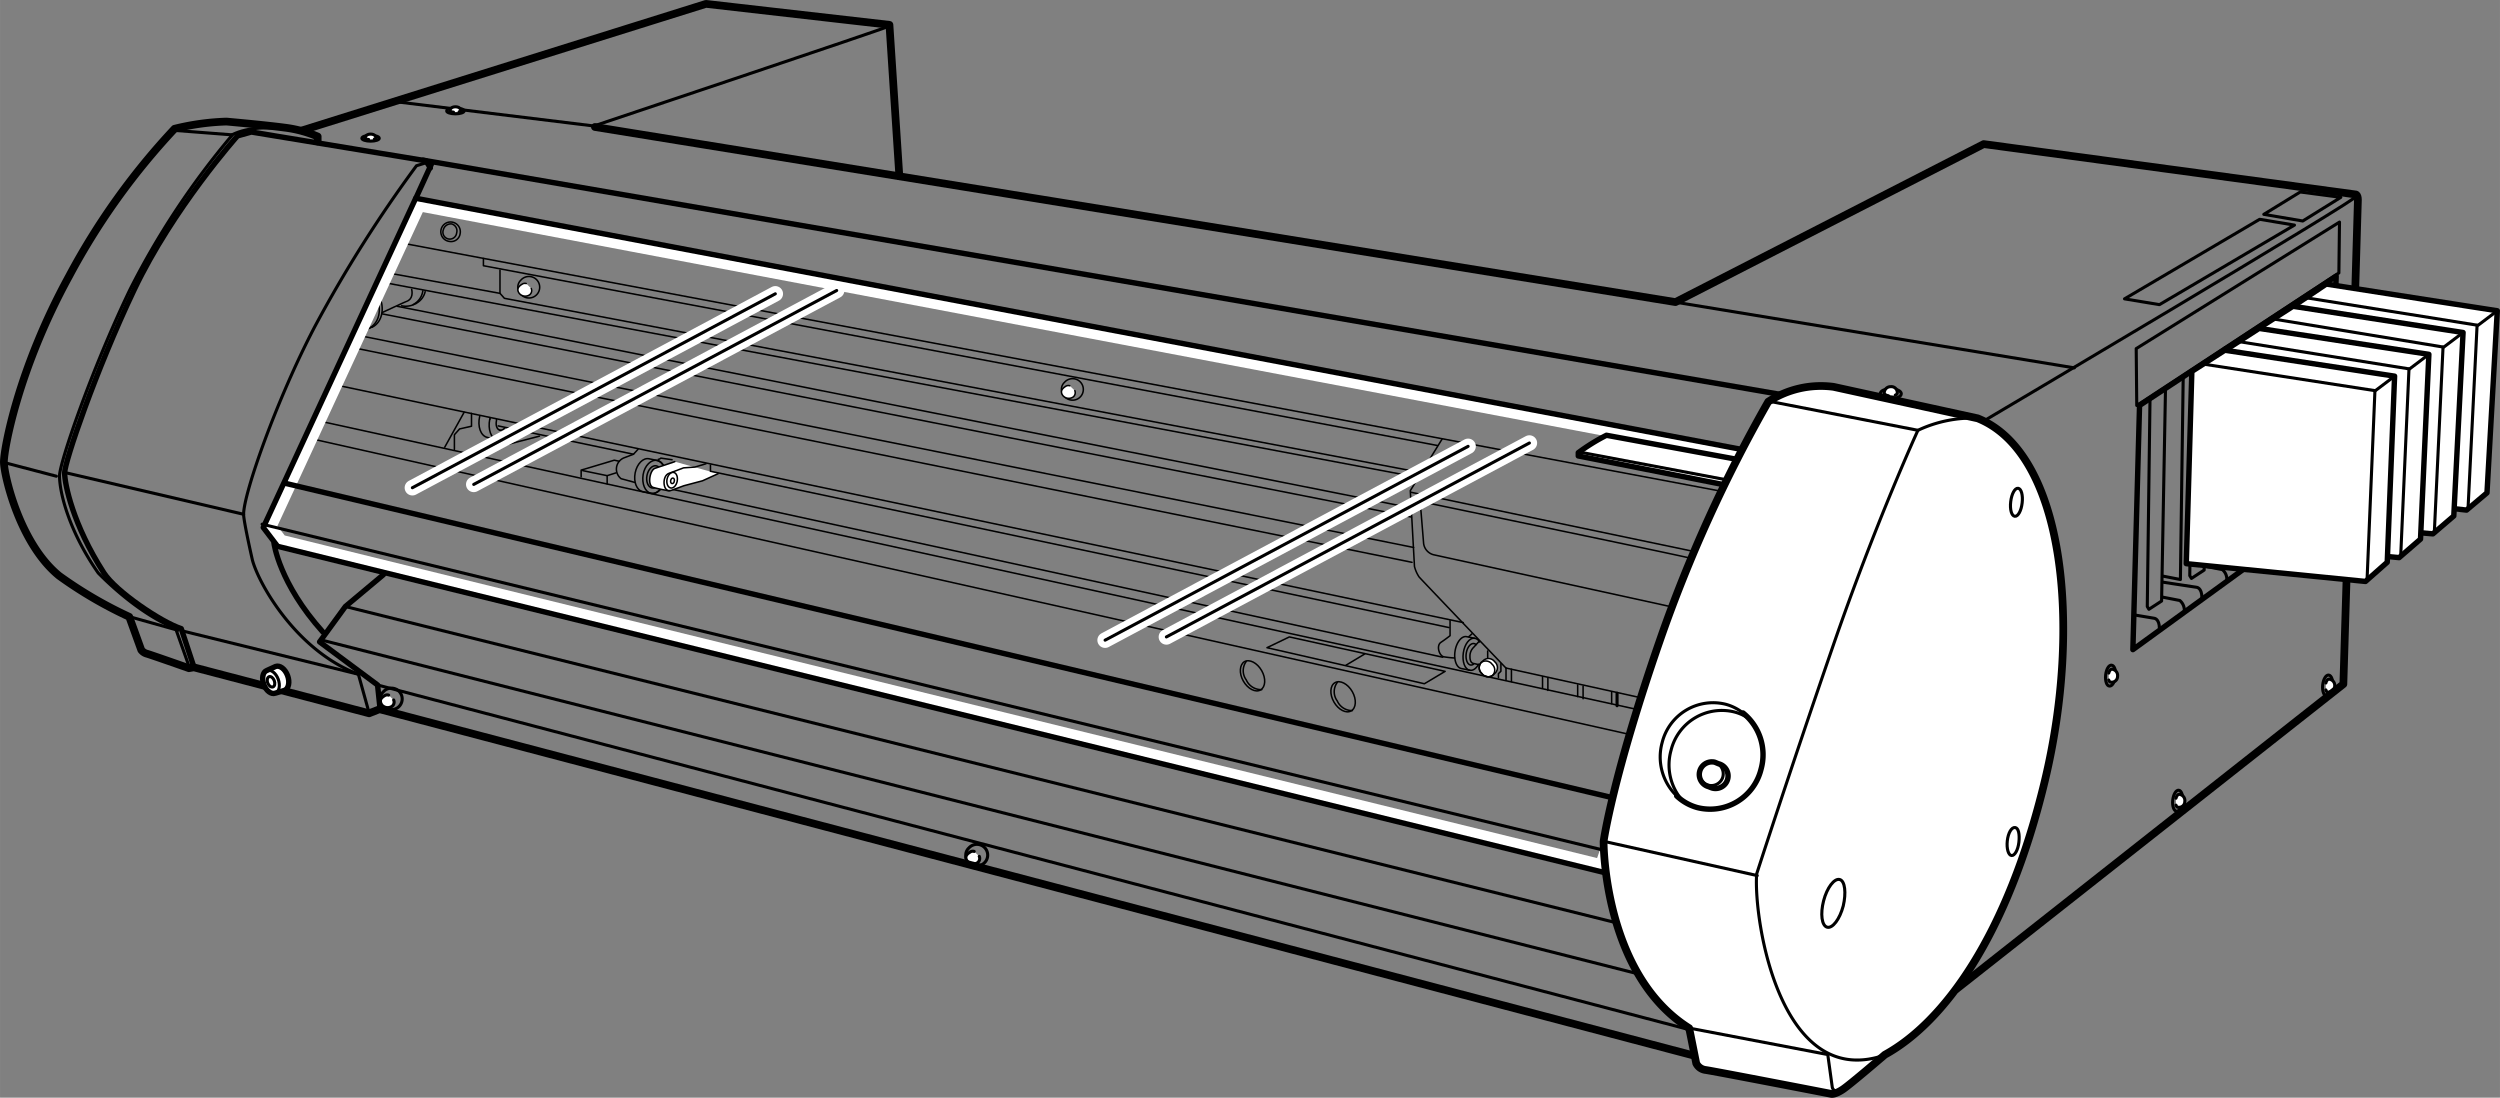 <svg xmlns="http://www.w3.org/2000/svg" width="113.97mm" height="50.04mm" viewBox="0 0 323.07 141.85"><rect x="0" y="0" width="323.07" height="141.85" fill="#808080" stroke="none"/><defs><style>.cls-1,.cls-10,.cls-3,.cls-4,.cls-6{fill:none;}.cls-1,.cls-2,.cls-3,.cls-4,.cls-5,.cls-6,.cls-7,.cls-9{stroke:#000;}.cls-1,.cls-10,.cls-2,.cls-3,.cls-4,.cls-5,.cls-6,.cls-7,.cls-9{stroke-linecap:round;stroke-linejoin:round;}.cls-1,.cls-2{stroke-width:0.4px;}.cls-2,.cls-5,.cls-7,.cls-8,.cls-9{fill:#fff;}.cls-3,.cls-5{stroke-width:0.7px;}.cls-6,.cls-7{stroke-width:0.2px;}.cls-10{stroke:#fff;stroke-width:2px;}</style></defs><g id="レイヤー_1" data-name="レイヤー 1"><line class="cls-1" x1="216.52" y1="39.05" x2="268.06" y2="47.54"/><path class="cls-1" d="M200.33,386a1.39,1.39,0,1,1-.07,1.73A1.24,1.24,0,0,1,200.33,386Z" transform="translate(-150.8 -296.59)"/><path class="cls-2" d="M201.67,387.05a.68.68,0,0,1-.19.8,1,1,0,0,1-1.35-.17c-.46-.62.06-1,.36-1.18a.62.62,0,0,1,.53-.08" transform="translate(-150.8 -296.59)"/><path class="cls-1" d="M276,406.18a1.39,1.39,0,1,1-.08,1.73A1.24,1.24,0,0,1,276,406.18Z" transform="translate(-150.8 -296.59)"/><path class="cls-2" d="M277.35,407.26a.69.69,0,0,1-.2.8,1,1,0,0,1-1.35-.18c-.46-.61.06-1,.36-1.17a.59.59,0,0,1,.53-.09" transform="translate(-150.8 -296.59)"/><path class="cls-1" d="M423.41,385.25c-.36,0-.58-.67-.5-1.42s.41-1.32.77-1.28.58.67.5,1.41S423.76,385.28,423.41,385.25Z" transform="translate(-150.8 -296.59)"/><path class="cls-2" d="M423.31,383.57c.09-.31.26-.52.43-.5a.82.82,0,0,1,.71.92.75.75,0,0,1-.88.75c-.11,0-.2-.11-.26-.27" transform="translate(-150.8 -296.59)"/><path class="cls-1" d="M432.08,401.42c-.35,0-.58-.68-.5-1.42s.42-1.32.77-1.29.58.67.5,1.42S432.43,401.45,432.08,401.42Z" transform="translate(-150.8 -296.59)"/><path class="cls-2" d="M432,399.74c.09-.31.26-.52.43-.5a.81.81,0,0,1,.71.91.75.75,0,0,1-.88.76c-.11,0-.2-.11-.26-.27" transform="translate(-150.8 -296.59)"/><path class="cls-1" d="M451.46,386.53c-.35,0-.58-.67-.5-1.42s.42-1.31.77-1.28.59.67.51,1.42S451.82,386.57,451.46,386.53Z" transform="translate(-150.8 -296.59)"/><path class="cls-2" d="M451.37,384.85c.08-.3.25-.51.42-.49a.81.81,0,0,1,.72.91.76.76,0,0,1-.89.76c-.11,0-.2-.12-.25-.28" transform="translate(-150.8 -296.59)"/><path class="cls-1" d="M452.53,364.79c-.35,0-.58-.66-.5-1.41s.42-1.32.78-1.29.57.67.5,1.42S452.89,364.83,452.53,364.79Z" transform="translate(-150.8 -296.59)"/><path class="cls-2" d="M452.44,363.11c.09-.3.25-.51.42-.49a.81.81,0,0,1,.72.91.76.76,0,0,1-.89.76c-.11,0-.2-.12-.25-.27" transform="translate(-150.8 -296.59)"/><path class="cls-1" d="M396.5,347.47c0,.36-.61.65-1.36.65s-1.36-.29-1.36-.65.61-.64,1.36-.64S396.5,347.12,396.5,347.47Z" transform="translate(-150.8 -296.59)"/><path class="cls-2" d="M394.84,347.74c-.32-.06-.54-.2-.54-.37a.81.81,0,0,1,.84-.81.76.76,0,0,1,.84.81c0,.11-.09.21-.25.28" transform="translate(-150.8 -296.59)"/><path class="cls-1" d="M407.15,351s49.69-29.41,48.12-29.05" transform="translate(-150.8 -296.59)"/><line class="cls-3" x1="55.75" y1="21.2" x2="53.76" y2="25.57"/><path class="cls-1" d="M180.78,314.08a102.49,102.49,0,0,0-13.22,20c-5,10.42-9.07,22.34-9.07,24,0,2.08,1.13,7,5,12.56,3.31,3.35,7,6,10,7.16l1.82,5.14" transform="translate(-150.8 -296.59)"/><path class="cls-3" d="M206.41,318.29l-.57-.92-22.56-3.72-1.79.5s-8.35,9.36-13.34,19.85-9,22.27-9,23.7,1.06,6.69,5.07,12.92c1.53,2.39,7.39,6.36,10,7.21l1.65,5" transform="translate(-150.8 -296.59)"/><path class="cls-1" d="M205.77,317.65l-1.15.36a169.28,169.28,0,0,0-13.13,20.77c-4.89,9.32-9.21,21.56-9.21,24.27,0,.93,1.14,5.93,1.14,5.93.86,3.17,5.75,11.75,13.69,14.74l1.39,5" transform="translate(-150.8 -296.59)"/><line class="cls-1" x1="8.57" y1="61.11" x2="31.48" y2="66.46"/><path class="cls-4" d="M191.85,314.87v-.64a15.77,15.77,0,0,0-4.29-1.15c-2.64-.35-7.49-.78-7.49-.78a31.81,31.81,0,0,0-6.71.93,89.17,89.17,0,0,0-13.64,19.06c-6.64,12.13-8.42,22.41-8.42,24s2,10.52,7.14,14.71a54.41,54.41,0,0,0,9.06,5.3l1.55,4.28a1.34,1.34,0,0,0,.7.48c.43.11,5.46,1.88,5.46,1.88l.64-.11,22.65,5.94,1.34-.53,170,44.8" transform="translate(-150.8 -296.59)"/><line class="cls-1" x1="0.71" y1="59.82" x2="7.28" y2="61.54"/><path class="cls-1" d="M191.85,314.23s-6.72-2.36-11.07-.22" transform="translate(-150.8 -296.59)"/><line class="cls-1" x1="29.91" y1="17.42" x2="22.56" y2="16.85"/><line class="cls-3" x1="230.08" y1="50.97" x2="54.68" y2="20.7"/><polyline class="cls-4" points="39.05 16.85 91.23 0.5 114.94 3.21 116.22 22.77"/><path class="cls-1" d="M201.91,309.73l25.63,3.14s38.19-12.78,38-12.85" transform="translate(-150.8 -296.59)"/><path class="cls-4" d="M227.68,313l139.64,22.63,39.83-20.42,48,6.5s.36-.07.36.71S453.63,385,453.63,385l-50,39.41" transform="translate(-150.8 -296.59)"/><polygon class="cls-1" points="276.06 45.05 302.33 28.7 302.25 35.27 276.13 52.4 276.06 45.05"/><polygon class="cls-3" points="276.49 52.4 301.9 35.69 300.98 65.53 275.63 83.95 276.49 52.4"/><polyline class="cls-1" points="279.84 50.47 279.34 77.67 277.7 78.74 277.49 78.38 277.84 51.76"/><path class="cls-1" d="M430.28,373.76l2.21.43a1.63,1.63,0,0,1,.58,1.43" transform="translate(-150.8 -296.59)"/><path class="cls-1" d="M426.57,376.05l2.57.43s.72,0,.72,1.35" transform="translate(-150.8 -296.59)"/><polyline class="cls-1" points="285.34 46.47 284.84 73.67 283.2 74.75 282.98 74.39 283.34 47.76"/><path class="cls-1" d="M435.78,369.77l2.21.43a1.61,1.61,0,0,1,.57,1.42" transform="translate(-150.8 -296.59)"/><path class="cls-1" d="M430.35,371.83l4.28.65s.72,0,.72,1.36" transform="translate(-150.8 -296.59)"/><polyline class="cls-1" points="279.55 74.46 281.77 74.89 282.13 48.83"/><polyline class="cls-1" points="290.83 43.05 290.27 69.75 288.62 70.82 288.41 70.46 288.83 44.33"/><path class="cls-1" d="M441.21,365.84l2.21.43a1.64,1.64,0,0,1,.57,1.43" transform="translate(-150.8 -296.59)"/><path class="cls-1" d="M435.78,367.91l4.28.64s.71,0,.71,1.36" transform="translate(-150.8 -296.59)"/><polyline class="cls-1" points="284.98 70.53 287.19 70.96 287.55 44.91"/><polyline class="cls-1" points="296.04 39.62 295.45 66.23 293.87 67.26 293.67 66.92 294.05 40.83"/><path class="cls-1" d="M446.38,362.34l2.13.42a1.56,1.56,0,0,1,.55,1.37" transform="translate(-150.8 -296.59)"/><path class="cls-1" d="M441.17,364.33l4.12.62s.68,0,.68,1.3" transform="translate(-150.8 -296.59)"/><path class="cls-1" d="M446.38,360.62l4.12.62s.68,0,.68,1.3" transform="translate(-150.8 -296.59)"/><polyline class="cls-1" points="290.38 66.99 292.5 67.4 292.9 41.83"/><polyline class="cls-1" points="295.66 63.42 297.78 63.83 298.19 38.26"/><polygon class="cls-1" points="274.55 38.62 279.06 39.37 296.51 29.09 292.01 28.34 274.55 38.62"/><polygon class="cls-1" points="292.55 27.7 297.58 28.56 302.5 25.5 297.26 24.81 292.55 27.7"/><path class="cls-5" d="M186.37,386.17c.23-.08,1-.28,1.2-.37.53-.21.71-1.06.39-1.91s-1-1.37-1.55-1.17c-.24.09-.91.44-1.14.52-.51.19-.68,1-.38,1.81S185.85,386.36,186.37,386.17Z" transform="translate(-150.8 -296.59)"/><path class="cls-1" d="M184.89,385.05c-.3-.81-.13-1.62.38-1.81s1.18.31,1.48,1.12.13,1.62-.38,1.81S185.19,385.86,184.89,385.05Z" transform="translate(-150.8 -296.59)"/><path class="cls-1" d="M185.4,384.86c-.14-.36-.06-.73.17-.82s.53.14.67.51.06.73-.17.81S185.54,385.23,185.4,384.86Z" transform="translate(-150.8 -296.59)"/><line class="cls-1" x1="208.97" y1="89.59" x2="208.97" y2="91.2"/><path class="cls-1" d="M210.78,310.93c0,.2-.51.37-1.13.37s-1.13-.17-1.13-.37.51-.38,1.13-.38S210.78,310.72,210.78,310.93Z" transform="translate(-150.8 -296.59)"/><path class="cls-2" d="M209.4,311.08c-.26,0-.45-.12-.45-.22s.13-.47.7-.47.7.35.7.47-.08.13-.21.17" transform="translate(-150.8 -296.59)"/><path class="cls-1" d="M199.81,314.46c0,.2-.5.37-1.12.37s-1.13-.17-1.13-.37.5-.38,1.13-.38S199.81,314.25,199.81,314.46Z" transform="translate(-150.8 -296.59)"/><path class="cls-2" d="M198.43,314.61c-.26,0-.44-.12-.44-.22s.13-.47.7-.47.69.35.69.47-.07.13-.2.17" transform="translate(-150.8 -296.59)"/><path class="cls-6" d="M210.26,326.79a1.18,1.18,0,0,1-1.38,1,1.26,1.26,0,1,1,1.38-1Z" transform="translate(-150.8 -296.59)"/><path class="cls-7" d="M343.7,383.86l.35-.32a1,1,0,0,0-.09-1.43,1,1,0,0,0-1.4-.22l-.34.31a1,1,0,0,0,.08,1.43A1,1,0,0,0,343.7,383.86Z" transform="translate(-150.8 -296.59)"/><path class="cls-6" d="M342.3,383.63a1,1,0,0,1-.08-1.43,1,1,0,0,1,1.4.23,1,1,0,0,1,.08,1.43A1,1,0,0,1,342.3,383.63Z" transform="translate(-150.8 -296.59)"/><path class="cls-6" d="M218.11,332.79a1.39,1.39,0,1,1-.08,1.74A1.25,1.25,0,0,1,218.11,332.79Z" transform="translate(-150.8 -296.59)"/><path class="cls-7" d="M219.45,333.87a.69.69,0,0,1-.19.8,1,1,0,0,1-1.36-.17c-.45-.62.07-1,.37-1.18a.62.62,0,0,1,.53-.09" transform="translate(-150.8 -296.59)"/><path class="cls-6" d="M199.23,334a4.09,4.09,0,0,1,.57.87c.77,1.58.37,3.37-.9,4" transform="translate(-150.8 -296.59)"/><path class="cls-6" d="M199,334.31a3.79,3.79,0,0,1,.42.67c.78,1.59.37,3.38-.9,4" transform="translate(-150.8 -296.59)"/><path class="cls-6" d="M197.06,339.14a2.68,2.68,0,0,0,1.56-.16l.28-.15" transform="translate(-150.8 -296.59)"/><path class="cls-6" d="M205.74,334.29a2.33,2.33,0,0,1-1.19,1.52" transform="translate(-150.8 -296.59)"/><path class="cls-6" d="M205.44,334.18a2.36,2.36,0,0,1-1.25,1.77" transform="translate(-150.8 -296.59)"/><path class="cls-6" d="M202.7,336.11a2.63,2.63,0,0,0,1.57-.16l.28-.14" transform="translate(-150.8 -296.59)"/><path class="cls-6" d="M288.36,346a1.39,1.39,0,1,1-.08,1.73A1.24,1.24,0,0,1,288.36,346Z" transform="translate(-150.8 -296.59)"/><path class="cls-7" d="M289.7,347.08a.71.71,0,0,1-.2.8,1,1,0,0,1-1.35-.17c-.45-.62.06-1,.36-1.19a.62.62,0,0,1,.53-.08" transform="translate(-150.8 -296.59)"/><path class="cls-6" d="M311.61,382.1c.66-.37,1.65.14,2.23,1.15s.51,2.12-.14,2.5-1.65-.14-2.23-1.15S311,382.47,311.61,382.1Z" transform="translate(-150.8 -296.59)"/><path class="cls-6" d="M313.85,385.71a2.11,2.11,0,0,1-2-1.26,2,2,0,0,1,0-2.38" transform="translate(-150.8 -296.59)"/><path class="cls-6" d="M323.32,384.81c.65-.37,1.65.14,2.23,1.15s.51,2.13-.14,2.5-1.65-.14-2.23-1.15S322.67,385.18,323.32,384.81Z" transform="translate(-150.8 -296.59)"/><path class="cls-6" d="M325.56,388.42a2.1,2.1,0,0,1-1.95-1.25,2,2,0,0,1,0-2.38" transform="translate(-150.8 -296.59)"/><path class="cls-6" d="M212.79,350.38c-.31,1.32.12,2.55,1,2.74.37.09,1,.28,1.34.37.69.16,1.44-.43,1.85-1.39" transform="translate(-150.8 -296.59)"/><path class="cls-6" d="M214.13,350.75l0-.13" transform="translate(-150.8 -296.59)"/><path class="cls-6" d="M215.09,353.49c-.84-.2-1.27-1.42-1-2.74" transform="translate(-150.8 -296.59)"/><path class="cls-6" d="M216,351.9a.65.65,0,0,1-.63.28" transform="translate(-150.8 -296.59)"/><path class="cls-6" d="M215.39,352.18c-.37-.09-.57-.64-.43-1.24,0-.05,0-.09,0-.14" transform="translate(-150.8 -296.59)"/><line class="cls-6" x1="51.19" y1="31.27" x2="222.3" y2="63.46"/><line class="cls-6" x1="39.83" y1="56.61" x2="210.45" y2="94.88"/><line class="cls-6" x1="40.9" y1="54.33" x2="211.45" y2="91.66"/><polyline class="cls-6" points="64.61 34.91 64.61 37.91 65.18 38.55 183.47 61.04"/><polyline class="cls-6" points="62.47 33.41 62.47 34.34 185.75 57.57"/><line class="cls-6" x1="49.02" y1="36.4" x2="183.18" y2="61.68"/><line class="cls-6" x1="49.69" y1="35.19" x2="64.61" y2="37.91"/><line class="cls-6" x1="51.33" y1="39.58" x2="182.18" y2="65.6"/><line class="cls-6" x1="49.33" y1="40.55" x2="182.39" y2="66.82"/><path class="cls-6" d="M204,334s.27,1-.43,1.42" transform="translate(-150.8 -296.59)"/><path class="cls-6" d="M203.48,335.48c-.08,0-3.29,1.5-3.29,1.5" transform="translate(-150.8 -296.59)"/><line class="cls-6" x1="45.9" y1="43.26" x2="182.68" y2="70.75"/><line class="cls-6" x1="45.12" y1="44.83" x2="182.47" y2="72.67"/><line class="cls-6" x1="189.1" y1="80.46" x2="43.12" y2="49.69"/><polygon class="cls-6" points="166.62 82.31 163.73 83.7 184.07 88.36 186.75 86.76 166.62 82.31"/><line class="cls-6" x1="173.96" y1="85.95" x2="176.36" y2="84.51"/><path class="cls-6" d="M337.17,353.31,333.05,360l.54,9.8a4.43,4.43,0,0,0,.59,1.34c.32.38,11.23,11.78,11.23,11.78l17.25,3.8" transform="translate(-150.8 -296.59)"/><line class="cls-6" x1="182.36" y1="63.62" x2="218.71" y2="71.23"/><path class="cls-6" d="M369.25,368.73c.16-.05-33.73-7.09-33.73-7.09a.86.86,0,0,0-1.09,1l.34,4.17a1.73,1.73,0,0,0,1.29,1.47l30.61,6.7" transform="translate(-150.8 -296.59)"/><line class="cls-6" x1="194.62" y1="86.32" x2="194.62" y2="87.83"/><line class="cls-6" x1="195.32" y1="86.49" x2="195.32" y2="88.09"/><line class="cls-6" x1="199.34" y1="87.45" x2="199.34" y2="88.95"/><line class="cls-6" x1="200.03" y1="87.61" x2="200.03" y2="89.22"/><line class="cls-6" x1="203.88" y1="88.52" x2="203.88" y2="90.02"/><line class="cls-6" x1="204.58" y1="88.68" x2="204.58" y2="90.29"/><line class="cls-6" x1="208.27" y1="89.43" x2="208.27" y2="90.93"/><line class="cls-6" x1="192.25" y1="85.06" x2="192.25" y2="84.13"/><polyline class="cls-6" points="193.96 85.77 193.96 86.74 193.64 87.06 193.64 87.56"/><line class="cls-6" x1="86.95" y1="63.25" x2="186.43" y2="84.93"/><path class="cls-6" d="M338.19,376.81v1.93s-.54.43-1.18.86-.21,1.77.38,1.87a12.55,12.55,0,0,0,1.37.15" transform="translate(-150.8 -296.59)"/><path class="cls-6" d="M341.94,379.47l-.7.77a1.59,1.59,0,0,0-.48,1.23c0,.86.48.86.48.86l.7.16" transform="translate(-150.8 -296.59)"/><path class="cls-6" d="M340.74,383.21c-.63-.1-1-1.1-.84-2.24s.82-2,1.46-1.89" transform="translate(-150.8 -296.59)"/><path class="cls-6" d="M341.21,382.43a.51.51,0,0,1-.37.1c-.42-.07-.67-.74-.56-1.5s.55-1.34,1-1.27a.43.43,0,0,1,.26.13" transform="translate(-150.8 -296.59)"/><path class="cls-6" d="M342,379.55a.89.89,0,0,0-.6-.47l-1.11-.22c-.63-.09-1.29.76-1.46,1.9s.21,2.14.85,2.23l1.1.22c.4.06.8-.26,1.09-.77" transform="translate(-150.8 -296.59)"/><path class="cls-6" d="M236.72,358.52c-.24,1.17-1.05,2-1.81,1.82s-1.19-1.25-1-2.42,1.05-2,1.81-1.82S237,357.35,236.72,358.52Z" transform="translate(-150.8 -296.59)"/><path class="cls-6" d="M236.27,358.42c-.16.79-.71,1.34-1.22,1.23s-.8-.84-.64-1.63.7-1.34,1.21-1.23S236.42,357.63,236.27,358.42Z" transform="translate(-150.8 -296.59)"/><path class="cls-6" d="M235.76,356.1c-.23-.06-.82-.17-1.08-.22-.76-.17-1.57.65-1.8,1.82s.19,2.26,1,2.43l1.08.21c.76.17,1.57-.65,1.81-1.82S236.53,356.26,235.76,356.1Z" transform="translate(-150.8 -296.59)"/><line class="cls-6" x1="189.82" y1="82.27" x2="190.21" y2="81.92"/><path class="cls-7" d="M238,356.25l-2.56.86c-.7.27-1,2.25-.22,2.47s1.66.37,1.66.37a1.34,1.34,0,0,0,.7,0l1.6-.59,2.41-.64,2-.91" transform="translate(-150.8 -296.59)"/><path class="cls-6" d="M232.82,358.93l-1.76-.48a1.57,1.57,0,0,1,.48-2.73l1.12-.43.59-.64" transform="translate(-150.8 -296.59)"/><path class="cls-6" d="M237.37,360c-.91.16-1.07-1.93-.1-2.25l1.87-.7,1.45-.1,1.44-.43" transform="translate(-150.8 -296.59)"/><path class="cls-6" d="M237.64,356l-1.44-.21a.56.56,0,0,1-.33.16" transform="translate(-150.8 -296.59)"/><path class="cls-6" d="M237.93,358.78c0,.19-.17.33-.3.3s-.2-.21-.16-.4.17-.33.3-.31S238,358.58,237.93,358.78Z" transform="translate(-150.8 -296.59)"/><path class="cls-6" d="M238.31,358.79c-.11.55-.49.94-.85.86s-.57-.59-.46-1.14.5-.94.86-.87S238.42,358.23,238.31,358.79Z" transform="translate(-150.8 -296.59)"/><polyline class="cls-6" points="91.81 60.11 91.81 60.9 187.25 81.1"/><line class="cls-6" x1="81.86" y1="58.7" x2="64.39" y2="55.04"/><polyline class="cls-6" points="80.03 59.61 79.38 59.47 75.1 60.75 75.1 61.61"/><polyline class="cls-6" points="75.31 60.82 78.46 61.47 79.6 61.11"/><line class="cls-6" x1="78.46" y1="61.47" x2="78.46" y2="62.54"/><line class="cls-6" x1="69.71" y1="56.36" x2="61.07" y2="58.61"/><polyline class="cls-6" points="60.93 53.43 60.93 55.08 59.39 55.43 58.72 56.18 58.72 58.08"/><line class="cls-6" x1="59.97" y1="53.29" x2="57.47" y2="57.79"/><path class="cls-6" d="M209.81,326.69a.89.89,0,1,1-1.72-.4,1,1,0,0,1,1.08-.76A.93.93,0,0,1,209.81,326.69Z" transform="translate(-150.8 -296.59)"/><line class="cls-1" x1="16.71" y1="79.69" x2="22.99" y2="81.45"/><line class="cls-1" x1="23.63" y1="81.55" x2="46.31" y2="87.13"/><path class="cls-3" d="M186.21,366.8s.64,5.14,6.31,11.46" transform="translate(-150.8 -296.59)"/><polyline class="cls-3" points="49.54 74.27 44.63 78.38 41.3 82.95 48.79 88.52 49.1 91.47"/><line class="cls-1" x1="41.62" y1="82.73" x2="211.73" y2="125.86"/><line class="cls-1" x1="48.79" y1="88.52" x2="218.3" y2="133.06"/><line class="cls-1" x1="44.63" y1="78.38" x2="208.88" y2="119.25"/><path class="cls-8" d="M204.16,322.68l-19.28,41.63a.87.87,0,0,0,.1.88l1.43,1.87a.88.88,0,0,0,.48.32l170.65,42a.86.86,0,0,0,1-.56l18.42-53a.84.84,0,0,0-.06-.71.87.87,0,0,0-.58-.41L205.1,322.2A.85.85,0,0,0,204.16,322.68Zm1.28,1.32c1.29.25,167.69,31.76,169.59,32.13l-17.84,51.35-169.6-41.69c-.21-.28-.61-.81-.94-1.23Z" transform="translate(-150.8 -296.59)"/><polygon class="cls-3" points="207.42 112.78 226.33 58.32 53.72 25.62 34.02 68.17 35.87 70.6 207.42 112.78"/><line class="cls-1" x1="33.87" y1="67.74" x2="207.2" y2="109.86"/><line class="cls-3" x1="36.87" y1="62.46" x2="208.06" y2="103.01"/><path class="cls-5" d="M375,359.51l-20.24-4v-.42a25.51,25.51,0,0,1,3.64-2.25l18,3.32" transform="translate(-150.8 -296.59)"/><line class="cls-1" x1="204.17" y1="58.43" x2="223.98" y2="62.17"/><path class="cls-9" d="M379.31,348.5a184.35,184.35,0,0,0-14,30.83c-6.14,17.71-7.28,26-7.28,26s-.08,17.13,11.06,24.13L370,434a1.55,1.55,0,0,0,1.18.86c.85.1,16.31,3.1,16.31,3.1s.46.07,1.43-.57,5.46-4.5,5.46-4.5c7.6-4.17,15.84-15.31,20.66-35.34s2.57-42.4-8.67-46.9l-18.63-4.07A12.44,12.44,0,0,0,379.31,348.5Z" transform="translate(-150.8 -296.59)"/><path class="cls-1" d="M406.4,350.63a16.6,16.6,0,0,0-7.75,1.57s-5.42,11.78-11.06,28.13-9.78,29.2-9.78,29.2c-.42,6.14,3.14,28.48,16.92,23.27" transform="translate(-150.8 -296.59)"/><line class="cls-1" x1="247.86" y1="55.61" x2="228.87" y2="51.9"/><path class="cls-1" d="M412.12,361.58c-.11,1-.53,1.78-.95,1.73s-.65-.89-.53-1.89.53-1.77.95-1.73S412.24,360.59,412.12,361.58Z" transform="translate(-150.8 -296.59)"/><path class="cls-1" d="M411.7,405.42c-.11,1-.54,1.77-.95,1.73s-.66-.9-.55-1.9.54-1.77,1-1.72S411.81,404.42,411.7,405.42Z" transform="translate(-150.8 -296.59)"/><path class="cls-1" d="M389,413.66c-.45,1.71-1.38,2.94-2.08,2.75s-.9-1.71-.46-3.41,1.38-2.93,2.08-2.75S389.39,412,389,413.66Z" transform="translate(-150.8 -296.59)"/><path class="cls-1" d="M369.1,429.45,387,432.87l.57,4.14a.64.64,0,0,0,1.07.43" transform="translate(-150.8 -296.59)"/><line class="cls-1" x1="227.08" y1="113.15" x2="207.24" y2="108.72"/><path class="cls-3" d="M376.05,388.73a6.93,6.93,0,0,1,2.32,7.29,6.77,6.77,0,0,1-8.2,4.94,6.28,6.28,0,0,1-2.69-1.51" transform="translate(-150.8 -296.59)"/><path class="cls-1" d="M367.48,399.45a7,7,0,0,1-1.88-6.91,6.78,6.78,0,0,1,8.2-4.94,6.2,6.2,0,0,1,2.25,1.13" transform="translate(-150.8 -296.59)"/><path class="cls-1" d="M373.42,397.06a1.55,1.55,0,1,1-1.07-2A1.59,1.59,0,0,1,373.42,397.06Z" transform="translate(-150.8 -296.59)"/><path class="cls-3" d="M372.92,395.3c-.05,0-.42-.18-.57-.22a1.63,1.63,0,0,0-.85,3.14c.05,0,.42.17.57.21a1.62,1.62,0,0,0,.85-3.13Z" transform="translate(-150.8 -296.59)"/><path class="cls-1" d="M368.09,399.9a7,7,0,0,1-1.34-6.36,6.76,6.76,0,0,1,8.19-4.94,6.09,6.09,0,0,1,2,.94" transform="translate(-150.8 -296.59)"/><line class="cls-10" x1="53.29" y1="63.03" x2="100.19" y2="37.97"/><line class="cls-10" x1="61.22" y1="62.6" x2="108.12" y2="37.54"/><line class="cls-1" x1="53.29" y1="63.03" x2="100.19" y2="37.97"/><line class="cls-1" x1="61.22" y1="62.6" x2="108.12" y2="37.54"/><line class="cls-10" x1="142.81" y1="82.73" x2="189.72" y2="57.68"/><line class="cls-10" x1="150.73" y1="82.31" x2="197.64" y2="57.25"/><line class="cls-1" x1="142.81" y1="82.73" x2="189.72" y2="57.68"/><line class="cls-1" x1="150.73" y1="82.31" x2="197.64" y2="57.25"/></g><g id="レイヤー_2" data-name="レイヤー 2"><polygon class="cls-5" points="300.62 36.71 322.72 40.16 321.39 63.69 318.75 65.92 295.85 63.36 296.78 39.29 300.62 36.71"/><polyline class="cls-1" points="297.95 38.47 320.23 42.04 322.72 40.16"/><line class="cls-1" x1="320.11" y1="42.04" x2="318.95" y2="65.55"/><polygon class="cls-5" points="296.32 39.58 318.3 42.97 317.1 66.68 314.4 68.99 290.72 66.96 291.57 42.63 296.32 39.58"/><polyline class="cls-1" points="293.65 41.2 315.8 44.86 318.3 42.97"/><line class="cls-1" x1="315.71" y1="44.86" x2="314.59" y2="68.7"/><polygon class="cls-5" points="291.94 42.44 313.88 45.79 312.8 69.67 310.04 72.06 286.69 69.9 287.48 45.32 291.94 42.44"/><polyline class="cls-1" points="289.22 44.13 311.38 47.68 313.88 45.79"/><line class="cls-1" x1="311.31" y1="47.68" x2="310.24" y2="71.84"/><polygon class="cls-5" points="287.52 45.26 309.45 48.61 308.5 72.66 305.69 75.14 282.53 72.84 283.25 48 287.52 45.26"/><polyline class="cls-1" points="284.79 47.06 306.96 50.49 309.45 48.61"/><line class="cls-1" x1="306.91" y1="50.49" x2="305.89" y2="74.98"/></g></svg>